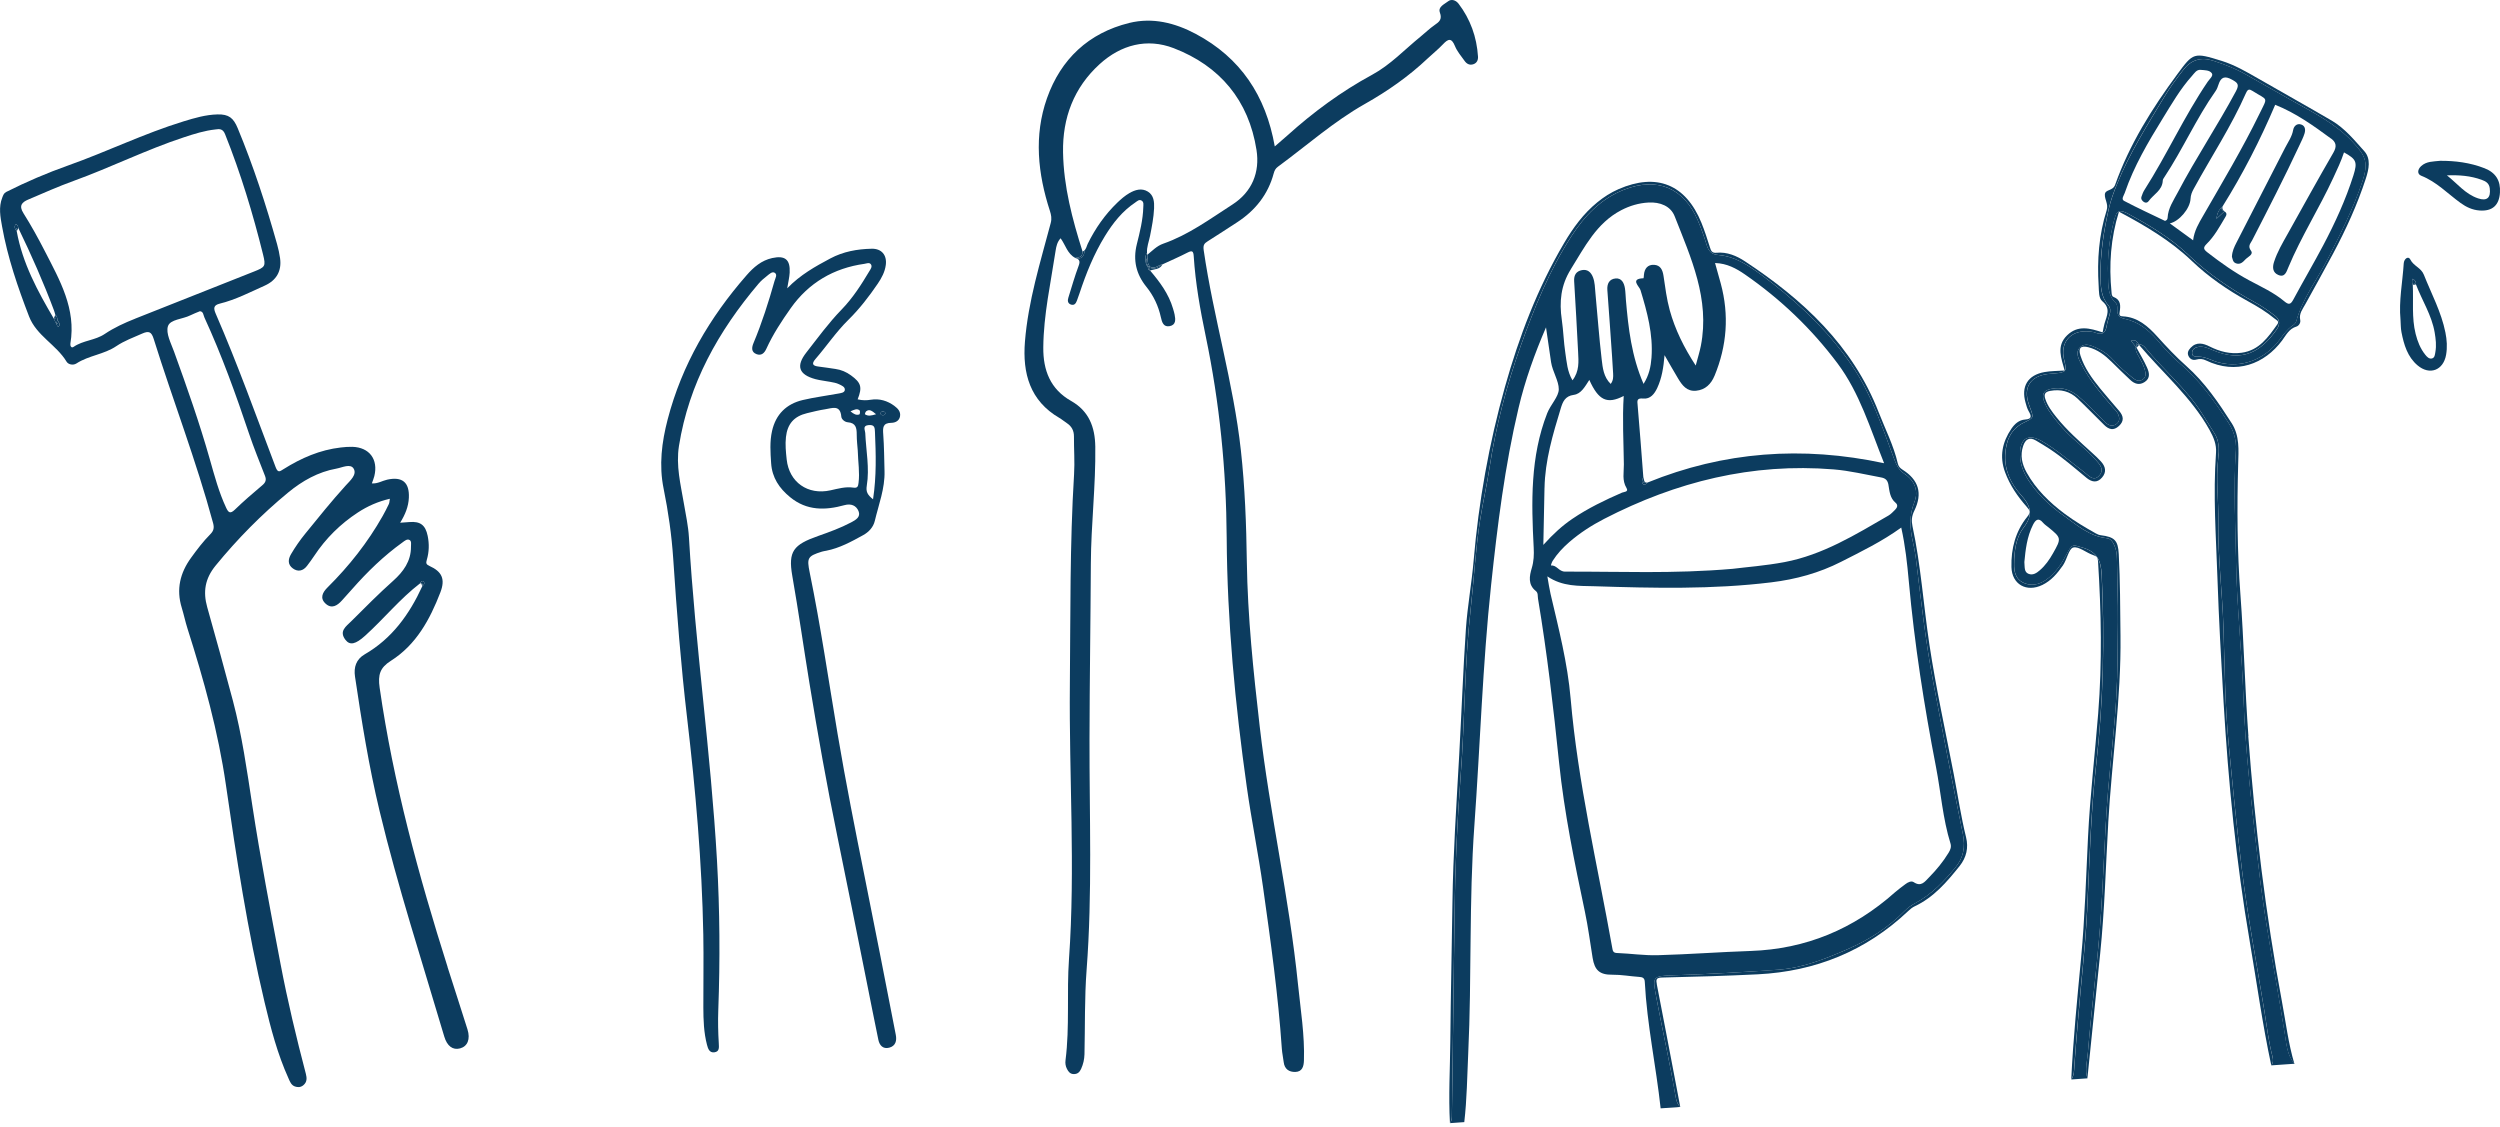 <?xml version="1.0" encoding="UTF-8"?>
<svg xmlns="http://www.w3.org/2000/svg" width="581" height="262" viewBox="0 0 581 262" fill="none">
  <path d="M384.944 231.881C384.024 226.946 383.939 226.823 388.866 226.663C396.97 226.396 405.059 225.938 413.147 225.372C418.94 224.967 424.174 222.859 429.409 220.576C434.367 218.41 438.836 215.582 442.636 211.709C443.375 210.957 444.23 210.364 445.15 209.874C448.896 207.862 451.771 204.869 454.429 201.625C456.321 199.315 456.778 196.808 456.172 193.825C453.791 182.179 451.559 170.5 449.338 158.822C447.488 149.117 446.431 139.311 445.219 129.521C445.065 128.278 444.804 127.046 444.533 125.835C443.843 122.735 443.672 119.795 444.905 116.685C445.915 114.145 445.006 111.723 442.62 110.133C441.26 109.226 440.67 107.93 440.117 106.447C437.391 99.084 434.893 91.578 430.44 85.021C425.402 77.605 419.041 71.4 412.004 65.9C410.256 64.534 408.481 63.195 406.61 61.994C404.362 60.548 401.976 59.455 399.282 59.257C397.804 59.145 397.066 58.334 396.657 57.006C396.04 55.011 395.36 53.042 394.531 51.121C391.273 43.631 385.135 41.102 377.482 44.068C372.051 46.17 368.246 50.182 365.19 54.915C360.067 62.843 356.565 71.555 353.403 80.422C350.098 89.689 347.621 99.154 346.139 108.89C345.533 112.881 344.619 116.824 343.992 120.804C342.907 127.67 342.567 134.622 341.791 141.531C340.341 154.458 340.442 167.497 339.453 180.466C338.635 191.217 338.156 201.988 338.039 212.76C337.923 223.531 337.737 234.298 337.625 245.064C337.577 249.855 337.476 254.651 337.423 259.442C337.418 260.013 337.338 260.552 336.977 261.016C338.082 260.936 339.187 260.861 340.298 260.781C340.92 255.462 340.968 250.106 341.217 244.765C342.052 227.122 341.372 209.431 342.647 191.809C343.992 173.168 344.555 154.479 346.542 135.875C348.014 122.063 349.715 108.303 352.92 94.773C354.434 88.371 356.656 82.193 359.292 76.079C359.685 78.779 360.062 81.478 360.471 84.172C360.811 86.381 362.273 88.521 362.262 90.468C362.252 92.186 360.349 94.037 359.568 96.038C355.609 106.185 355.885 116.727 356.432 127.307C356.517 128.913 356.459 130.433 355.986 132.018C355.439 133.859 355.04 135.859 356.937 137.364C357.49 137.801 357.331 138.516 357.431 139.119C359.547 151.747 361.013 164.456 362.326 177.191C363.538 188.901 365.908 200.404 368.336 211.901C369.08 215.433 369.548 219.029 370.122 222.598C370.59 225.484 371.743 226.557 374.708 226.525C376.802 226.503 378.843 226.893 380.916 227.031C381.66 227.085 382.202 227.207 382.249 228.194C382.76 238.08 384.869 247.764 385.932 257.58C387.452 257.474 388.977 257.367 390.497 257.26C389.748 256.545 389.53 255.59 389.371 254.625C388.085 247.011 386.363 239.484 384.944 231.897V231.881ZM438.874 112.694C439.123 114.161 439.214 115.751 440.532 116.845C441.153 117.362 440.925 117.976 440.425 118.467C439.931 118.952 439.448 119.491 438.863 119.827C431.189 124.266 423.595 128.956 414.731 130.631C410.314 131.463 405.803 131.799 402.678 132.194C388.797 133.394 376.255 132.797 363.718 132.845C362.268 132.85 361.805 131.287 360.455 131.426C360.392 131.431 360.625 130.684 360.843 130.343C361.89 128.684 363.224 127.27 364.696 125.989C367.173 123.845 369.91 122.084 372.811 120.585C389.557 111.947 407.206 107.54 426.135 109.088C429.876 109.392 433.511 110.283 437.184 110.96C438.183 111.147 438.688 111.595 438.879 112.694H438.874ZM398.463 87.326C401.344 80.358 401.881 73.214 399.909 65.905C399.5 64.379 399.064 62.864 398.575 61.125C401.338 61.205 403.501 62.384 405.537 63.792C413.817 69.528 421.033 76.415 427.065 84.482C432.188 91.332 434.601 99.495 437.864 107.652C418.817 103.571 400.616 104.948 382.914 112.129C382.643 112.459 382.175 112.795 381.893 112.545C381.378 112.081 381.691 111.435 381.909 110.875C381.479 105.326 381.075 99.778 380.591 94.235C380.496 93.141 380.326 92.469 381.899 92.623C383.546 92.783 384.503 91.535 385.151 90.142C386.214 87.854 386.602 85.405 386.841 82.54C387.989 84.525 388.961 86.248 389.976 87.945C390.928 89.534 392.012 91.012 394.164 90.809C396.332 90.601 397.666 89.236 398.458 87.326H398.463ZM365.047 62.581C368.294 57.395 371.01 51.852 376.765 48.854C378.763 47.814 380.852 47.195 383.11 47.067C385.805 46.917 388.26 47.888 389.19 50.257C392.974 59.908 397.406 69.49 395.28 80.363C395.004 81.766 394.563 83.132 394.084 84.951C391.321 80.715 389.291 76.581 388.053 72.11C387.335 69.512 387 66.801 386.602 64.123C386.395 62.731 385.9 61.626 384.407 61.546C382.908 61.466 382.175 62.432 382.047 63.883C382.026 64.155 381.994 64.667 381.957 64.667C378.726 64.769 380.995 66.572 381.245 67.404C382.813 72.542 384.21 77.69 383.807 83.143C383.652 85.207 383.238 87.213 381.962 89.219C379.167 82.807 378.428 76.276 377.86 69.709C377.78 68.807 377.775 67.9 377.637 67.009C377.44 65.756 376.866 64.577 375.447 64.715C374.002 64.854 373.433 65.942 373.55 67.436C373.943 72.569 374.283 77.701 374.645 82.833C374.735 84.151 374.825 85.469 374.889 86.787C374.926 87.592 374.953 88.414 374.326 89.225C372.662 87.603 372.46 85.469 372.227 83.479C371.631 78.373 371.259 73.236 370.776 68.114C370.659 66.876 370.664 65.612 370.202 64.422C369.745 63.254 368.932 62.533 367.651 62.773C366.296 63.029 365.743 63.952 365.833 65.361C366.168 70.845 366.476 76.325 366.753 81.814C366.864 84.018 367.077 86.269 365.445 88.387C364.218 86.323 364.106 84.109 363.782 82.001C363.394 79.462 363.336 76.874 362.964 74.329C362.353 70.157 362.714 66.321 365.058 62.581H365.047ZM358.946 113.414C359.063 107.012 360.881 100.957 362.719 94.912C363.176 93.408 363.702 92.037 365.754 91.764C367.465 91.54 368.347 89.838 369.357 88.291C371.509 93.088 373.507 94 377.35 92.02C377.009 97.372 377.323 102.648 377.387 107.925C377.408 109.754 376.924 111.638 377.998 113.409C378.572 114.353 377.381 114.305 376.978 114.481C372.971 116.221 369.049 118.115 365.419 120.574C363.081 122.164 360.997 124.047 358.67 126.635C358.771 121.828 358.861 117.624 358.941 113.414H358.946ZM375.777 221.483C374.873 221.445 374.804 220.949 374.692 220.309C371.254 201.028 366.705 181.933 365.015 162.348C364.303 154.089 362.23 146.055 360.344 138.004C360.062 136.793 359.897 135.561 359.605 133.949C363.182 136.382 366.939 136.131 370.547 136.243C384.258 136.681 397.964 137.012 411.648 135.336C417.361 134.638 422.766 133.16 427.884 130.556C432.619 128.15 437.402 125.824 441.85 122.607C442.796 126.864 443.237 130.999 443.609 135.123C444.921 149.613 447.159 163.959 449.922 178.236C451.07 184.164 451.495 190.235 453.297 196.04C453.541 196.829 453.26 197.517 452.84 198.2C451.57 200.292 450.023 202.154 448.317 203.893C447.318 204.912 446.489 206.176 444.741 205.013C444.188 204.645 443.391 205.035 442.817 205.477C441.993 206.112 441.138 206.71 440.362 207.398C430.791 215.913 419.694 220.565 406.855 221.003C399.654 221.248 392.464 221.792 385.257 221.99C382.106 222.075 378.939 221.6 375.777 221.477V221.483Z" fill="#0C3C5F"></path>
  <path d="M385.055 228.776C384.843 227.677 384.853 227.213 386.246 227.181C393.659 227.01 401.073 226.802 408.476 226.434C421.894 225.767 433.655 221.019 443.486 211.709C443.933 211.287 444.432 210.877 444.985 210.62C449.401 208.55 452.457 204.965 455.417 201.263C457.006 199.273 457.511 197.011 456.916 194.594C455.736 189.792 455.013 184.91 454.083 180.066C452.144 169.967 449.917 159.921 448.386 149.736C447.01 140.592 446.409 131.335 444.459 122.276C444.188 121.006 444.273 119.939 444.879 118.712C446.866 114.663 445.92 111.531 442.142 109.146C441.568 108.783 441.201 108.373 441.053 107.727C440.101 103.571 438.151 99.788 436.62 95.851C430.573 80.305 419.035 69.65 405.558 60.751C403.586 59.45 401.37 58.5 398.899 58.74C397.858 58.841 397.64 58.297 397.385 57.481C396.784 55.56 396.168 53.64 395.413 51.783C391.767 42.825 384.997 40.099 376.138 43.962C374.342 44.746 372.716 45.792 371.201 47.029C367.98 49.66 365.573 52.962 363.479 56.515C357.304 66.999 353.015 78.299 349.742 89.945C346.043 103.118 343.641 116.567 342.477 130.231C342.025 135.555 341.042 140.837 340.675 146.167C340.011 155.946 339.66 165.741 339.118 175.531C338.481 186.986 337.699 198.43 337.545 209.906C337.402 220.613 337.147 231.321 337.051 242.034C336.993 248.356 336.615 254.683 336.966 261.011C337.327 260.547 337.407 260.008 337.412 259.437C337.466 254.641 337.567 249.85 337.614 245.059C337.726 234.287 337.912 223.521 338.029 212.755C338.146 201.978 338.619 191.206 339.442 180.461C340.431 167.491 340.33 154.458 341.781 141.525C342.557 134.616 342.897 127.665 343.981 120.798C344.608 116.818 345.522 112.876 346.128 108.885C347.611 99.148 350.082 89.684 353.393 80.417C356.555 71.555 360.057 62.837 365.18 54.909C368.236 50.177 372.041 46.17 377.472 44.063C385.13 41.097 391.263 43.626 394.52 51.116C395.355 53.031 396.035 55.005 396.646 57.001C397.055 58.329 397.794 59.14 399.271 59.252C401.966 59.455 404.352 60.549 406.6 61.989C408.47 63.189 410.245 64.529 411.994 65.894C419.03 71.395 425.391 77.6 430.429 85.016C434.883 91.572 437.375 99.073 440.107 106.441C440.659 107.93 441.249 109.226 442.61 110.128C444.996 111.718 445.905 114.14 444.895 116.679C443.662 119.785 443.832 122.724 444.523 125.829C444.794 127.04 445.054 128.273 445.208 129.516C446.42 139.306 447.478 149.117 449.327 158.816C451.548 170.495 453.786 182.174 456.161 193.82C456.772 196.803 456.315 199.31 454.418 201.62C451.761 204.864 448.886 207.857 445.139 209.868C444.22 210.359 443.364 210.957 442.626 211.704C438.826 215.577 434.356 218.404 429.398 220.571C424.169 222.854 418.929 224.961 413.136 225.367C405.048 225.932 396.96 226.391 388.855 226.658C383.929 226.818 384.008 226.946 384.933 231.876C386.352 239.462 388.069 246.99 389.36 254.603C389.525 255.569 389.737 256.524 390.487 257.239C390.136 255.393 389.79 253.552 389.44 251.706C387.978 244.061 386.538 236.411 385.045 228.771L385.055 228.776Z" fill="#0C3C5F"></path>
  <path d="M526.879 215.753C526.066 210.685 525.359 205.589 524.79 200.478C523.356 187.626 521.83 174.774 521.379 161.847C521.023 151.625 519.885 141.445 519.689 131.234C519.519 122.356 519.035 113.457 519.63 104.569C519.784 102.317 519.12 100.13 517.892 98.225C514.576 93.072 511.01 88.126 506.259 84.146C504.399 82.588 502.816 80.721 501.227 78.88C499.228 76.565 496.89 74.767 493.84 74.116C492.644 73.86 491.996 73.284 492.07 71.992C492.102 71.438 492.097 70.776 491.698 70.397C489.785 68.605 489.992 66.225 489.912 63.968C489.758 59.636 490.231 55.352 491.331 51.159C491.948 48.817 492.554 48.577 494.717 49.75C499.659 52.439 504.474 55.304 508.592 59.236C513.189 63.627 518.408 67.169 523.972 70.21C525.619 71.112 527.155 72.179 528.649 73.321C529.855 74.244 529.988 75.332 529.106 76.581C525.529 81.654 521.225 84.365 514.263 81.377C513.242 80.939 512.211 80.465 511.069 80.593C510.266 80.683 509.496 81.078 509.448 81.948C509.395 82.956 510.32 82.871 510.978 82.881C512.631 82.903 514.018 83.799 515.549 84.21C520.879 85.634 526.326 83.634 529.839 78.896C530.711 77.717 531.55 76.533 532.778 75.69C533.182 75.412 533.564 75.06 533.692 74.58C535.148 69.261 538.56 64.939 541.01 60.132C543.98 54.306 546.909 48.475 549.003 42.254C550.501 37.794 549.858 36.231 546.6 32.811C542.716 28.73 537.853 26.276 533.091 23.613C529.34 21.511 525.604 19.377 521.862 17.259C519.492 15.92 516.978 14.965 514.396 14.128C511.521 13.194 509.241 13.887 507.397 16.256C505.855 18.23 504.362 20.236 503.071 22.381C499.058 29.045 494.897 35.607 491.964 42.889C491.199 44.789 490.54 46.554 490.083 48.577C488.929 53.698 488.127 58.815 488.175 64.059C488.196 66.503 488.238 68.957 489.987 70.957C490.545 71.592 490.502 72.361 490.284 73.134C490.04 74.004 489.753 74.868 489.604 75.759C489.339 77.328 488.594 77.952 487.016 77.328C486.368 77.072 485.666 77.034 484.97 77.007C481.075 76.863 478.763 79.734 479.704 83.554C480.389 86.317 480.24 86.536 477.482 86.792C476.93 86.845 476.377 86.861 475.824 86.936C471.817 87.464 470.196 90.068 471.493 93.888C471.583 94.149 471.679 94.411 471.775 94.672C472.689 97.137 472.667 97.094 470.361 98.22C467.247 99.735 466.179 102.499 466.03 105.742C465.865 109.376 467.374 112.502 469.686 115.031C472.04 117.613 472.566 119.662 470.265 122.665C468.496 124.97 468.124 128.065 468.092 131.031C468.071 132.76 468.384 134.472 470.074 135.342C471.886 136.281 473.736 135.934 475.399 134.83C477.668 133.325 479.082 131.084 480.32 128.732C481.569 126.357 481.681 126.544 484.152 127.307C487.436 128.321 488.292 130.38 488.446 133.613C489.158 148.295 488.839 162.93 487.181 177.543C485.889 188.885 485.629 200.292 485.06 211.682C484.635 220.229 483.599 228.728 482.924 237.259C482.648 240.727 482.318 244.189 482.1 247.657C482.031 248.756 482.058 249.898 481.383 250.869C482.627 250.783 483.875 250.693 485.119 250.607C484.481 248.601 485.066 246.601 485.225 244.621C486.006 234.986 487.266 225.393 488.021 215.753C488.85 205.147 489.03 194.503 489.907 183.897C490.518 176.481 491.438 169.086 491.847 161.655C492.16 155.967 492.16 150.269 492.208 144.572C492.251 139.637 492.033 134.712 491.974 129.783C491.964 128.737 491.81 127.702 491.369 126.731C491.007 125.936 490.524 125.178 489.625 125.082C485.523 124.639 482.579 121.945 479.449 119.721C476.627 117.714 474.06 115.346 472.008 112.486C470.52 110.411 469.452 108.213 469.447 105.572C469.436 101.917 471.323 100.69 474.453 102.477C478.019 104.51 481.091 107.252 484.359 109.712C485.406 110.501 486.522 112.038 487.877 110.512C489.153 109.072 487.936 107.877 486.936 106.74C484.497 103.966 481.367 101.928 478.992 99.09C477.652 97.489 476.281 95.91 475.367 94.016C474.198 91.599 474.857 90.511 477.477 90.255C479.539 90.052 481.271 90.697 482.86 91.983C484.975 93.69 486.766 95.728 488.722 97.596C489.073 97.932 489.381 98.316 489.796 98.572C490.518 99.025 491.241 99.036 491.916 98.487C492.617 97.916 492.617 97.174 492.315 96.401C492.001 95.6 491.342 95.061 490.805 94.427C488.196 91.359 485.549 88.302 483.716 84.674C483.094 83.447 482.239 81.974 483.355 80.785C484.545 79.52 486.081 80.326 487.409 80.939C488.94 81.644 490.253 82.652 491.374 83.922C492.665 85.389 494.175 86.616 495.684 87.843C496.359 88.393 497.124 88.766 497.964 88.195C498.814 87.619 498.686 86.771 498.453 85.933C498.155 84.85 497.624 83.874 497.081 82.897C496.688 82.193 496.21 81.505 496.391 80.625C496.035 80.177 495.668 79.728 495.253 79.206C496.274 78.811 496.683 79.392 497.06 80.043C497.124 80.032 497.188 80.022 497.262 80.022C497.762 80.102 498.203 80.342 498.511 80.721C502.757 85.938 508.045 90.249 511.685 95.99C512.69 97.574 513.673 99.17 514.672 100.754C515.767 102.499 515.756 104.494 515.528 106.425C514.943 111.36 515.618 116.279 515.543 121.209C515.416 129.42 516.473 137.583 516.734 145.772C517.021 154.73 517.085 163.709 517.924 172.618C518.849 182.43 519.822 192.241 521.017 202.031C522.356 213.005 524.445 223.846 526.215 234.741C526.805 238.374 527.208 242.034 528.144 245.603C528.324 246.297 528.314 246.985 527.857 247.593C529.653 247.465 531.455 247.342 533.251 247.214C531.561 245.262 531.391 242.749 531.024 240.412C529.722 232.174 528.202 223.98 526.89 215.748L526.879 215.753ZM541.722 32.182C542.907 33.051 543.13 34.001 542.285 35.463C538.661 41.71 535.18 48.043 531.657 54.349C530.471 56.467 529.228 58.559 528.479 60.895C528.064 62.186 528.192 63.355 529.483 63.904C530.982 64.539 531.364 63.206 531.784 62.197C534.781 55 538.99 48.411 542.248 41.347C543.146 39.4 544.076 37.474 544.746 35.415C547.61 36.994 547.924 37.639 546.93 40.771C545.139 46.416 542.678 51.783 539.92 57.006C537.678 61.242 535.249 65.382 532.98 69.602C532.369 70.733 531.949 70.925 530.886 70.034C528.425 67.964 525.487 66.647 522.681 65.137C519.248 63.285 516.08 61.05 513.009 58.655C512.1 57.945 511.935 57.561 512.86 56.649C514.598 54.936 515.783 52.775 517.026 50.684C517.334 50.161 517.77 49.611 516.962 49.121C516.415 49.633 515.868 50.145 515.118 50.839C515.225 49.516 515.745 48.673 516.532 47.958C521.246 40.424 525.279 32.528 528.755 24.35C533.548 26.265 537.651 29.21 541.717 32.198L541.722 32.182ZM521.99 21.591C522.388 20.684 522.755 20.663 523.504 21.143C527.086 23.437 527.113 22.338 525.104 26.446C521.14 34.583 516.5 42.324 511.999 50.156C511.01 51.874 509.953 53.592 509.676 55.848C507.795 54.483 506.089 53.234 504.266 51.911C506.398 51.479 508.97 48.496 509.081 46.202C509.124 45.295 509.421 44.618 509.815 43.892C513.869 36.455 518.562 29.365 521.984 21.586L521.99 21.591ZM493.808 44.783C495.928 38.627 499.202 33.062 502.598 27.561C504.713 24.131 506.727 20.631 509.437 17.617C509.979 17.014 510.474 16.155 511.393 16.235C512.323 16.32 513.535 16.267 514.04 17.051C514.417 17.633 513.492 18.374 513.078 18.983C507.599 27.039 503.592 35.964 498.357 44.164C498.059 44.629 497.868 45.162 497.687 45.685C497.496 46.224 497.788 46.629 498.213 46.928C498.623 47.216 499.074 47.12 499.329 46.763C500.451 45.173 502.55 44.255 502.63 41.94C502.64 41.689 502.826 41.422 502.98 41.198C507.274 34.711 510.41 27.529 514.906 21.159C515.219 20.716 515.416 20.172 515.581 19.649C516.139 17.899 517.058 17.585 518.7 18.502C519.976 19.212 520.502 19.585 519.635 21.202C515.368 29.173 510.335 36.69 506.126 44.687C505.133 46.576 503.857 48.368 503.751 50.625C503.73 51.025 503.491 51.223 503.145 51.335C499.962 49.798 496.752 48.331 493.633 46.682C492.883 46.288 493.611 45.386 493.813 44.789L493.808 44.783ZM472.497 121.908C473.039 120.852 473.73 120.19 474.793 121.47C475.144 121.892 475.628 122.196 476.058 122.548C479.087 125.029 479.098 125.088 477.11 128.604C476.287 130.065 475.335 131.431 474.055 132.53C473.305 133.176 472.439 133.768 471.419 133.352C470.393 132.93 470.568 131.874 470.462 130.62C470.728 127.867 471.036 124.757 472.492 121.913L472.497 121.908Z" fill="#0C3C5F"></path>
  <path d="M522.532 171.082C521.719 160.118 521.49 149.117 520.672 138.153C519.922 128.097 519.864 118.003 520.151 107.914C520.247 104.638 520.518 101.293 518.663 98.38C515.597 93.578 512.397 88.867 508.082 85.047C505.691 82.929 503.512 80.598 501.365 78.224C499.218 75.844 496.805 73.678 493.324 73.518C492.485 73.481 492.501 73.139 492.612 72.473C492.841 71.053 492.904 69.661 491.183 69.005C490.747 68.839 490.763 68.317 490.72 67.911C490.093 61.568 490.524 55.331 492.442 49.195C498.564 52.455 504.405 55.88 509.379 60.645C513.258 64.358 517.664 67.383 522.367 69.976C524.557 71.181 526.709 72.457 528.638 74.062C529.015 74.377 529.775 74.649 529.276 75.343C527.129 78.347 525.056 81.43 520.932 81.98C518.275 82.337 515.878 81.708 513.519 80.523C512.057 79.787 510.479 79.366 509.118 80.811C508.582 81.382 508.194 82.038 508.677 82.871C509.097 83.586 509.74 83.767 510.463 83.559C511.244 83.335 511.946 83.41 512.668 83.762C519.742 87.171 526.284 84.567 530.344 79.152C531.279 77.904 531.959 76.405 533.681 75.898C534.25 75.732 534.718 75.007 534.574 74.372C534.245 72.883 535.122 71.864 535.743 70.728C537.917 66.769 540.138 62.832 542.259 58.847C545.229 53.266 547.86 47.52 549.821 41.492C550.528 39.315 551.049 36.887 549.449 35.116C547.148 32.56 544.921 29.808 541.892 28.031C536.211 24.707 530.461 21.506 524.759 18.225C522.048 16.667 519.338 15.093 516.351 14.16C509.772 12.095 509.698 12.26 506.015 17.238C500.153 25.177 494.887 33.553 491.56 42.932C491.023 44.453 489.232 43.946 489.168 45.21C489.11 46.41 490.045 47.413 489.578 48.897C487.787 54.584 487.346 60.468 487.728 66.417C487.808 67.676 487.718 69.287 488.568 69.997C490.614 71.699 489.615 73.379 489.094 75.172C488.897 75.85 488.796 76.559 488.653 77.248C485.709 76.282 482.903 75.471 480.373 77.952C477.817 80.459 479.071 83.287 479.821 86.109C478.157 86.227 476.621 86.195 475.139 86.467C471.238 87.171 469.654 89.812 470.744 93.6C470.935 94.267 471.116 94.955 471.456 95.547C472.072 96.63 472.343 97.377 470.627 97.5C469.224 97.601 468.219 98.503 467.449 99.634C465.334 102.749 464.632 106.073 465.966 109.712C467.082 112.763 468.889 115.383 471.009 117.784C471.732 118.605 472.003 119.027 471.132 120.099C468.411 123.46 467.348 127.51 467.459 131.778C467.566 135.838 470.978 137.721 474.644 135.945C476.712 134.942 478.136 133.25 479.417 131.41C480.373 130.033 480.793 127.52 481.803 127.248C483.099 126.902 484.837 128.475 486.458 129.004C487.271 129.27 487.526 129.569 487.579 130.391C488.329 142.203 488.557 154.015 487.617 165.832C486.851 175.393 485.735 184.921 485.257 194.503C484.789 203.877 484.529 213.256 483.647 222.609C482.759 232.014 481.808 241.42 481.356 250.869C482.037 249.898 482.01 248.761 482.074 247.657C482.286 244.184 482.621 240.721 482.898 237.259C483.572 228.728 484.603 220.229 485.034 211.682C485.603 200.292 485.863 188.88 487.154 177.543C488.818 162.93 489.131 148.301 488.419 133.613C488.265 130.375 487.404 128.321 484.125 127.307C481.654 126.544 481.542 126.357 480.294 128.732C479.055 131.084 477.642 133.325 475.372 134.83C473.714 135.934 471.865 136.275 470.047 135.342C468.358 134.467 468.044 132.76 468.065 131.031C468.102 128.065 468.474 124.97 470.239 122.665C472.545 119.662 472.014 117.618 469.66 115.031C467.353 112.497 465.839 109.376 466.003 105.742C466.152 102.499 467.22 99.735 470.334 98.22C472.641 97.094 472.662 97.137 471.748 94.672C471.652 94.411 471.557 94.149 471.466 93.888C470.17 90.068 471.796 87.464 475.798 86.936C476.345 86.861 476.903 86.845 477.456 86.792C480.214 86.536 480.363 86.323 479.677 83.554C478.736 79.739 481.048 76.863 484.944 77.007C485.64 77.034 486.347 77.072 486.99 77.328C488.568 77.957 489.317 77.328 489.578 75.759C489.726 74.868 490.013 74.004 490.258 73.134C490.476 72.361 490.513 71.598 489.96 70.957C488.212 68.951 488.175 66.503 488.148 64.059C488.095 58.815 488.897 53.698 490.056 48.577C490.513 46.554 491.172 44.789 491.937 42.889C494.871 35.607 499.032 29.045 503.044 22.381C504.336 20.236 505.829 18.23 507.37 16.256C509.214 13.887 511.494 13.194 514.369 14.128C516.952 14.965 519.465 15.92 521.836 17.259C525.577 19.377 529.313 21.517 533.065 23.613C537.827 26.276 542.694 28.735 546.574 32.811C549.832 36.231 550.475 37.789 548.976 42.254C546.882 48.475 543.954 54.306 540.983 60.132C538.533 64.939 535.121 69.261 533.665 74.58C533.532 75.06 533.155 75.412 532.751 75.69C531.524 76.533 530.684 77.717 529.812 78.896C526.3 83.634 520.852 85.634 515.522 84.21C513.992 83.799 512.605 82.903 510.952 82.881C510.293 82.871 509.368 82.956 509.421 81.948C509.469 81.078 510.24 80.683 511.042 80.593C512.19 80.465 513.216 80.939 514.236 81.377C521.198 84.365 525.503 81.654 529.079 76.581C529.961 75.332 529.828 74.244 528.622 73.321C527.134 72.179 525.593 71.112 523.945 70.21C518.381 67.169 513.163 63.627 508.566 59.236C504.447 55.304 499.638 52.439 494.69 49.75C492.532 48.577 491.921 48.811 491.305 51.159C490.205 55.352 489.726 59.642 489.886 63.968C489.966 66.22 489.758 68.605 491.672 70.397C492.075 70.771 492.075 71.438 492.044 71.992C491.974 73.278 492.617 73.86 493.813 74.116C496.864 74.767 499.202 76.565 501.2 78.88C502.789 80.721 504.373 82.588 506.233 84.146C510.978 88.131 514.544 93.077 517.866 98.225C519.093 100.13 519.758 102.317 519.604 104.569C519.008 113.462 519.492 122.356 519.662 131.234C519.859 141.445 520.991 151.625 521.352 161.847C521.804 174.768 523.329 187.626 524.764 200.478C525.332 205.595 526.039 210.685 526.852 215.753C528.17 223.985 529.685 232.185 530.987 240.417C531.359 242.759 531.524 245.272 533.214 247.22C531.821 242.551 531.247 237.718 530.355 232.948C526.523 212.477 524.041 191.841 522.5 171.076L522.532 171.082Z" fill="#0C3C5F"></path>
  <path d="M528.138 245.608C527.203 242.039 526.799 238.379 526.209 234.746C524.44 223.852 522.351 213.011 521.012 202.036C519.816 192.246 518.844 182.435 517.919 172.624C517.079 163.714 517.016 154.735 516.729 145.777C516.463 137.588 515.405 129.425 515.538 121.214C515.618 116.285 514.938 111.366 515.522 106.431C515.751 104.499 515.761 102.499 514.667 100.759C513.668 99.175 512.684 97.574 511.68 95.995C508.034 90.255 502.752 85.938 498.506 80.726C498.198 80.347 497.762 80.107 497.257 80.027C497.188 80.027 497.124 80.038 497.055 80.049C497.076 80.086 497.097 80.118 497.119 80.155C502.635 86.717 509.289 92.309 513.524 99.97C514.475 101.693 515.14 103.31 515.001 105.241C514.3 114.972 515.001 124.688 515.336 134.403C515.666 143.99 516.192 153.572 516.755 163.148C517.855 181.757 519.673 200.292 522.819 218.671C524.472 228.317 525.784 238.027 527.846 247.604C528.303 246.995 528.314 246.307 528.133 245.614L528.138 245.608Z" fill="#0C3C5F"></path>
  <path d="M489.955 191.211C490.789 176.716 492.979 162.316 492.803 147.746C492.724 141.418 492.74 135.086 492.4 128.764C492.23 125.541 491.416 124.794 488.18 124.378C487.787 124.33 487.393 124.149 487.043 123.951C484.561 122.559 482.116 121.108 479.836 119.406C476.302 116.765 473.188 113.74 471.009 109.84C469.915 107.882 469.442 105.833 470.18 103.64C470.696 102.12 471.626 101.458 473.172 102.392C474.24 103.032 475.319 103.662 476.361 104.35C479.374 106.345 482.095 108.719 484.874 111.024C486.054 112.001 487.34 112.363 488.525 110.966C489.647 109.648 489.291 108.389 488.26 107.242C487.611 106.521 486.889 105.86 486.171 105.209C483.296 102.595 480.368 100.029 477.923 96.977C476.882 95.68 475.872 94.352 475.335 92.741C474.984 91.69 475.192 91.076 476.441 90.847C478.875 90.399 481.011 90.921 482.791 92.607C484.906 94.613 486.931 96.715 489.009 98.759C490.072 99.805 491.177 100.167 492.447 98.993C493.712 97.825 493.489 96.689 492.522 95.531C491.05 93.776 489.525 92.069 488.079 90.287C486.192 87.966 484.428 85.549 483.503 82.652C482.94 80.881 483.546 80.251 485.337 80.699C487.484 81.243 489.179 82.551 490.731 84.087C492.16 85.506 493.601 86.909 495.067 88.286C496.066 89.225 497.193 89.604 498.447 88.761C499.818 87.843 499.473 86.547 498.963 85.4C498.261 83.82 497.358 82.337 496.539 80.811C496.486 80.747 496.438 80.683 496.385 80.619C496.205 81.5 496.683 82.188 497.076 82.892C497.618 83.868 498.15 84.845 498.447 85.928C498.676 86.765 498.803 87.608 497.958 88.19C497.119 88.761 496.348 88.387 495.678 87.838C494.169 86.611 492.66 85.384 491.369 83.916C490.253 82.647 488.935 81.633 487.404 80.934C486.076 80.32 484.54 79.515 483.349 80.779C482.233 81.964 483.089 83.442 483.711 84.669C485.549 88.297 488.191 91.348 490.8 94.421C491.337 95.056 491.996 95.595 492.309 96.395C492.612 97.169 492.612 97.905 491.911 98.481C491.236 99.031 490.518 99.02 489.79 98.567C489.376 98.305 489.067 97.921 488.717 97.59C486.761 95.718 484.97 93.685 482.855 91.978C481.266 90.692 479.534 90.046 477.472 90.249C474.852 90.505 474.193 91.594 475.362 94.01C476.276 95.904 477.642 97.484 478.986 99.084C481.362 101.923 484.492 103.961 486.931 106.735C487.93 107.871 489.153 109.066 487.872 110.507C486.517 112.033 485.401 110.496 484.354 109.706C481.085 107.247 478.014 104.505 474.448 102.472C471.318 100.685 469.436 101.912 469.442 105.566C469.447 108.207 470.52 110.411 472.003 112.481C474.054 115.34 476.621 117.709 479.443 119.715C482.573 121.94 485.518 124.629 489.62 125.077C490.513 125.173 491.002 125.931 491.363 126.726C491.804 127.697 491.953 128.732 491.969 129.777C492.028 134.707 492.245 139.631 492.203 144.566C492.155 150.264 492.155 155.962 491.842 161.649C491.432 169.081 490.513 176.476 489.902 183.891C489.025 194.498 488.844 205.141 488.015 215.748C487.261 225.388 486.001 234.981 485.22 244.616C485.06 246.595 484.476 248.596 485.114 250.602C486.102 240.935 487.091 231.262 488.084 221.595C489.121 211.495 489.376 201.343 489.96 191.217L489.955 191.211Z" fill="#0C3C5F"></path>
  <path d="M104.028 224.748C97.29 203.466 91.417 181.982 88.229 159.819C87.798 156.832 88.298 155.178 90.822 153.583C96.726 149.853 99.915 143.963 102.344 137.663C103.539 134.552 102.694 132.829 99.787 131.516C99.017 131.17 98.969 130.85 99.187 130.113C99.729 128.289 99.777 126.416 99.394 124.543C98.879 122.025 97.683 121.118 95.164 121.326C94.468 121.385 93.772 121.428 92.996 121.481C94.175 119.582 94.925 117.73 95.02 115.687C95.185 112.091 93.484 110.699 89.988 111.472C88.824 111.728 87.756 112.454 86.422 112.337C86.645 111.691 86.863 111.179 86.996 110.64C87.942 106.767 85.859 103.971 81.91 103.843C81.012 103.816 80.108 103.891 79.216 103.993C74.364 104.547 70.001 106.447 65.909 109.018C65.026 109.573 64.591 109.968 64.059 108.57C59.526 96.646 55.232 84.631 50.146 72.931C49.572 71.614 49.604 70.925 51.119 70.552C54.775 69.65 58.107 67.906 61.519 66.38C64.24 65.158 65.499 62.992 65.09 60.026C64.936 58.927 64.697 57.833 64.399 56.766C61.832 47.605 58.883 38.573 55.237 29.781C54.254 27.407 53.17 26.526 50.555 26.59C47.819 26.654 45.23 27.417 42.642 28.212C33.486 31.019 24.871 35.249 15.863 38.445C10.937 40.19 6.128 42.249 1.451 44.607C0.888 44.89 0.739 45.375 0.532 45.904C-0.361 48.155 0.08 50.385 0.484 52.642C1.775 59.85 4.129 66.737 6.755 73.545C8.487 78.032 13.095 80.107 15.476 84.061C15.874 84.722 16.995 84.968 17.766 84.466C20.636 82.604 24.18 82.375 27.034 80.443C28.868 79.206 30.983 78.437 33.013 77.536C34.57 76.847 35.192 77.066 35.723 78.773C40.192 93.077 45.613 107.076 49.524 121.566C49.817 122.66 49.668 123.354 48.887 124.143C47.223 125.819 45.794 127.707 44.407 129.623C41.834 133.165 40.926 136.974 42.238 141.237C42.727 142.827 43.062 144.47 43.567 146.055C47.361 157.984 50.715 170.015 52.506 182.44C54.945 199.374 57.533 216.281 61.492 232.943C62.922 238.961 64.479 244.936 67.04 250.597C67.38 251.354 67.662 252.181 68.539 252.496C69.225 252.741 69.9 252.704 70.495 252.208C71.382 251.472 71.34 250.549 71.079 249.546C68.858 241.079 66.823 232.569 65.186 223.958C62.863 211.73 60.52 199.507 58.639 187.199C57.39 179.021 56.236 170.815 54.116 162.807C52.197 155.557 50.189 148.333 48.159 141.114C47.149 137.519 47.633 134.472 50.114 131.436C55.2 125.221 60.785 119.555 66.961 114.465C70.266 111.744 73.949 109.664 78.206 108.901C79.54 108.661 81.474 107.642 82.207 108.944C82.989 110.331 81.362 111.707 80.353 112.822C77.079 116.423 74.039 120.222 70.968 123.994C69.735 125.504 68.629 127.099 67.641 128.774C66.902 130.023 66.86 131.228 68.061 132.103C69.241 132.962 70.431 132.701 71.34 131.522C71.93 130.754 72.504 129.964 73.04 129.158C75.724 125.104 79.115 121.753 83.169 119.102C85.412 117.634 87.835 116.551 90.604 115.911C90.503 116.466 90.514 116.834 90.37 117.133C89.924 118.072 89.451 119 88.941 119.907C85.465 126.059 81.129 131.548 76.123 136.516C74.98 137.652 74.252 138.996 75.681 140.298C77.079 141.568 78.371 140.762 79.449 139.567C80.241 138.692 81.038 137.817 81.814 136.932C85.359 132.904 89.18 129.185 93.543 126.053C94.027 125.707 94.622 125.157 95.201 125.504C95.674 125.787 95.504 126.528 95.509 127.072C95.531 130.428 93.708 132.893 91.396 134.958C88.021 137.967 84.849 141.168 81.655 144.358C80.443 145.569 78.727 146.658 80.273 148.685C81.325 150.061 82.659 149.72 84.854 147.741C89.228 143.793 92.953 139.156 97.651 135.55C97.773 135.166 98.14 134.899 98.395 135.123C98.905 135.566 98.438 135.945 98.119 136.286C95.127 142.795 91.093 148.408 84.758 152.067C82.755 153.225 82.181 155.082 82.505 157.248C84.057 167.705 85.736 178.14 88.202 188.426C92.448 206.128 98.092 223.435 103.242 240.876C103.901 243.106 105.229 244.098 106.909 243.65C108.662 243.181 109.358 241.506 108.641 239.222C107.126 234.389 105.543 229.576 104.012 224.748H104.028ZM13.61 75.892C13.414 76.085 13.227 75.487 13.068 75.225C12.882 74.831 12.691 74.441 12.505 74.046C8.742 67.66 5.229 61.173 3.89 53.757C3.481 53.229 3.167 52.658 3.71 52.087C3.784 52.007 4.257 52.551 4.257 52.989C7.297 59.263 10.108 65.633 12.558 72.163C12.68 72.483 12.755 72.819 12.85 73.15C13.249 73.454 13.307 73.908 13.371 74.356C13.669 74.847 14.126 75.402 13.615 75.903L13.61 75.892ZM31.397 74.068C28.937 75.039 26.524 76.143 24.345 77.61C22.108 79.126 19.302 79.083 17.102 80.614C16.538 81.003 16.278 80.32 16.358 79.84C17.723 71.768 13.892 65.131 10.443 58.409C8.891 55.389 7.249 52.402 5.437 49.532C4.321 47.76 5.134 46.987 6.558 46.378C10.06 44.885 13.541 43.332 17.112 42.041C25.769 38.909 34.023 34.769 42.781 31.894C45.151 31.115 47.521 30.357 50.093 30.08C51.023 29.93 51.799 29.92 52.304 31.179C55.944 40.28 58.777 49.633 61.131 59.135C61.816 61.898 61.63 62.074 59.011 63.115C49.806 66.764 40.602 70.424 31.392 74.062L31.397 74.068ZM60.961 112.774C58.787 114.604 56.624 116.466 54.584 118.44C53.505 119.48 53.09 119.139 52.559 118.008C50.874 114.407 49.854 110.587 48.775 106.783C46.373 98.3 43.445 89.993 40.447 81.713C39.746 79.771 38.497 77.445 39.034 75.802C39.555 74.207 42.456 74.185 44.231 73.284C44.911 72.937 45.629 72.681 46.458 72.329C47.276 72.387 47.245 73.214 47.505 73.78C51.538 82.551 54.796 91.615 57.868 100.754C58.989 104.089 60.328 107.348 61.599 110.629C61.955 111.547 61.715 112.139 60.961 112.774Z" fill="#0C3C5F"></path>
  <path d="M338.954 0.843C338.342 0.037 337.301 -0.293 336.551 0.299C335.712 0.966 334.139 1.574 334.628 2.908C335.218 4.53 334.463 5.09 333.374 5.842C332.236 6.626 331.242 7.613 330.164 8.488C326.449 11.497 323.159 15.056 318.908 17.361C311.734 21.25 305.218 26.046 299.165 31.504C298.256 32.32 297.321 33.11 296.258 34.028C294.175 22.221 288.297 13.423 277.908 7.885C273.061 5.303 267.848 4.001 262.448 5.33C253 7.656 246.532 13.733 243.322 22.819C240.25 31.515 241.18 40.355 244.002 49.025C244.305 49.964 244.465 50.785 244.188 51.831C241.776 60.943 238.943 69.981 238.194 79.44C237.615 86.749 239.347 93.146 246.208 97.132C246.803 97.478 247.334 97.942 247.914 98.321C249.051 99.063 249.598 100.077 249.588 101.464C249.566 104.382 249.795 107.316 249.614 110.224C248.61 126.549 248.796 142.896 248.636 159.238C248.429 180.445 249.933 201.657 248.435 222.865C247.882 230.697 248.621 238.582 247.627 246.403C247.536 247.097 247.627 247.774 247.967 248.425C248.307 249.087 248.706 249.594 249.513 249.615C250.39 249.642 250.895 249.193 251.251 248.409C251.745 247.316 252.006 246.184 252.032 245C252.186 238.465 252.032 231.908 252.527 225.399C253.887 207.537 253.164 189.669 253.202 171.797C253.228 158.165 253.446 144.534 253.515 130.898C253.563 121.855 254.668 112.854 254.546 103.806C254.482 99.228 253.063 95.52 248.913 93.173C244.093 90.441 242.413 86.056 242.461 80.742C242.525 73.124 244.199 65.718 245.326 58.238C245.474 57.251 245.714 56.195 246.484 55.373C247.627 56.931 248.047 58.969 249.885 59.94C250.821 59.866 251.602 59.615 251.586 58.452C249.205 50.945 247.191 43.348 247.053 35.42C246.909 27.385 249.566 20.354 255.561 14.901C260.514 10.398 266.562 8.808 272.764 11.193C283.504 15.323 290.21 23.325 292.012 34.86C292.82 40.019 290.997 44.586 286.411 47.536C281.224 50.871 276.234 54.573 270.33 56.633C268.842 57.15 267.8 58.276 266.625 59.231C266.647 59.444 266.668 59.663 266.689 59.876C266.711 60.629 266.705 61.386 267.269 61.989C268.379 62.608 269.182 61.573 270.154 61.44C272.105 60.533 274.082 59.684 275.989 58.697C277.111 58.121 277.345 58.404 277.424 59.578C277.823 65.841 278.934 72.014 280.209 78.133C283.435 93.584 284.987 109.221 285.082 124.965C285.204 144.428 287.048 163.725 289.764 182.958C290.864 190.736 292.443 198.446 293.537 206.224C295.291 218.693 297.045 231.161 297.9 243.736C297.969 244.776 298.214 245.8 298.331 246.835C298.517 248.473 299.601 249.161 301.041 249.119C302.609 249.071 302.986 247.902 303.034 246.489C303.231 240.551 302.258 234.703 301.663 228.829C299.622 208.673 295.062 188.901 292.751 168.782C291.289 156.058 289.945 143.344 289.764 130.519C289.642 121.897 289.328 113.27 288.382 104.681C286.655 88.953 282.005 73.78 279.741 58.153C279.566 56.942 279.869 56.574 280.677 56.067C282.967 54.621 285.231 53.138 287.5 51.666C291.73 48.913 294.701 45.199 296.019 40.264C296.194 39.614 296.45 39.139 296.986 38.749C303.688 33.825 309.948 28.255 317.207 24.152C322.495 21.165 327.406 17.734 331.811 13.562C332.97 12.463 334.234 11.471 335.324 10.313C336.53 9.033 337.317 8.696 338.13 10.702C338.64 11.961 339.586 13.05 340.388 14.176C340.861 14.842 341.536 15.211 342.376 14.938C343.232 14.666 343.54 13.946 343.487 13.141C343.194 8.59 341.717 4.466 338.954 0.832V0.843Z" fill="#0C3C5F"></path>
  <path d="M207.86 94.331C206.223 93.13 204.384 92.575 202.37 92.901C201.392 93.061 200.462 93.082 199.319 92.81C200.435 89.977 200.127 88.953 197.773 87.24C196.684 86.445 195.493 85.933 194.159 85.746C192.857 85.565 191.555 85.341 190.248 85.192C188.877 85.031 188.531 84.567 189.53 83.415C192.119 80.422 194.329 77.114 197.167 74.324C199.75 71.784 201.955 68.919 203.991 65.926C204.894 64.598 205.654 63.184 205.861 61.562C206.154 59.263 204.862 57.753 202.572 57.806C199.213 57.881 195.977 58.457 192.948 60.074C189.456 61.936 186.012 63.846 182.951 67.004C183.196 65.505 183.462 64.443 183.52 63.365C183.685 60.319 182.441 59.316 179.454 59.972C176.951 60.522 175.118 62.122 173.508 63.968C164.93 73.769 158.479 84.754 155.168 97.462C153.786 102.76 153.117 108.101 154.222 113.548C155.317 118.936 156.093 124.367 156.459 129.863C157.278 142.219 158.24 154.564 159.685 166.872C161.651 183.598 163.134 200.372 163.448 217.225C163.554 222.859 163.437 228.493 163.458 234.127C163.469 237.051 163.559 239.974 164.309 242.829C164.542 243.72 164.872 244.712 166.02 244.557C167.194 244.397 167.104 243.501 167.046 242.487C166.891 239.921 166.833 237.344 166.929 234.778C167.359 223.158 167.285 211.549 166.626 199.94C165.196 174.854 161.577 149.96 160.11 124.874C159.956 122.249 159.382 119.646 158.941 117.042C158.187 112.598 157.06 108.229 157.793 103.619C160.1 89.139 166.955 76.949 176.266 65.953C176.845 65.27 177.541 64.673 178.253 64.123C178.78 63.712 179.46 63.008 180.06 63.403C180.725 63.835 180.177 64.667 179.997 65.308C178.625 70.189 177.084 75.012 175.129 79.691C174.698 80.715 174.517 81.82 175.835 82.311C176.941 82.721 177.637 82.07 178.099 81.057C179.635 77.69 181.665 74.591 183.78 71.603C187.947 65.718 193.755 62.309 200.908 61.312C201.403 61.242 202.072 60.901 202.428 61.471C202.753 62 202.317 62.555 202.046 63.008C200.159 66.177 198.166 69.287 195.589 71.939C192.576 75.039 190.046 78.533 187.394 81.921C184.923 85.074 185.64 87.07 189.509 88.115C190.641 88.419 191.826 88.521 192.985 88.75C193.66 88.883 194.372 88.99 194.978 89.289C195.562 89.577 196.455 89.897 196.333 90.671C196.232 91.29 195.36 91.364 194.765 91.476C192.039 91.983 189.281 92.325 186.586 92.96C182.776 93.856 180.299 96.273 179.423 100.162C178.865 102.627 179.045 105.134 179.21 107.636C179.428 111.008 181.097 113.473 183.637 115.554C187.5 118.717 191.794 118.632 196.242 117.4C197.8 116.968 198.985 117.49 199.521 118.776C200.09 120.147 198.878 120.836 197.8 121.406C195.344 122.703 192.772 123.636 190.147 124.559C184.397 126.587 183.132 128.102 184.126 133.816C185.577 142.101 186.756 150.435 188.112 158.742C190.051 170.612 192.145 182.456 194.574 194.236C196.848 205.264 199.033 216.308 201.254 227.346C202.21 232.11 203.14 236.885 204.129 241.644C204.4 242.941 205.192 243.848 206.637 243.485C208.152 243.101 208.444 241.852 208.184 240.508C205.803 228.296 203.433 216.084 200.972 203.888C198.746 192.849 196.561 181.805 194.68 170.698C192.56 158.155 190.737 145.553 188.181 133.085C187.474 129.649 187.681 129.249 191.008 128.203C191.337 128.102 191.683 128.054 192.023 127.99C195.132 127.382 197.869 125.872 200.6 124.367C201.918 123.642 202.96 122.511 203.305 121.054C204.209 117.234 205.675 113.521 205.564 109.498C205.484 106.649 205.473 103.79 205.266 100.952C205.155 99.404 205.123 98.284 207.158 98.263C208.003 98.257 208.981 97.847 209.167 96.758C209.358 95.643 208.657 94.928 207.849 94.336L207.86 94.331ZM199.527 112.198C199.426 113.014 199.314 113.473 198.32 113.324C196.503 113.052 194.744 113.569 192.995 113.953C187.74 115.116 183.392 112.075 182.824 106.772C182.638 105.049 182.462 103.32 182.654 101.581C182.994 98.508 184.53 96.742 187.575 96.016C188.988 95.68 190.397 95.318 191.832 95.104C193.378 94.875 195.281 93.984 195.52 96.833C195.573 97.462 196.343 98.087 197.018 98.135C198.905 98.273 199.102 99.458 199.102 100.968C199.102 102.355 199.272 103.736 199.341 104.675C199.42 107.482 199.83 109.824 199.527 112.193V112.198ZM199.729 96.305C199.032 96.561 198.432 96.257 197.651 95.59C198.544 95.216 199.176 94.853 199.777 95.382C199.931 95.515 199.851 96.257 199.729 96.299V96.305ZM202.896 116.034C201.637 115.036 201.201 114.316 201.44 112.87C202.115 108.789 201.259 104.702 201.084 100.61C201.057 99.954 200.356 98.908 201.908 98.785C203.273 98.679 203.3 99.41 203.342 100.413C203.56 105.529 203.714 110.64 202.896 116.034ZM201.02 96.278C200.972 96.246 201.126 95.707 201.312 95.574C202.109 94.992 202.694 95.531 203.598 96.267C202.508 96.593 201.753 96.779 201.02 96.278ZM205.149 96.497C204.857 96.486 204.607 96.353 204.655 96.022C204.698 95.718 204.969 95.606 205.245 95.638C205.516 95.664 205.75 95.787 205.766 96.07C205.675 96.443 205.426 96.513 205.149 96.502V96.497Z" fill="#0C3C5F"></path>
  <path d="M266.785 62.069C266.466 61.706 266.296 61.338 266.285 60.959C266.216 60.666 266.19 60.351 266.179 60.036C266.184 59.695 266.248 59.37 266.381 59.055C266.44 58.964 266.503 58.884 266.567 58.799C266.466 57.411 267.019 56.115 267.279 54.787C267.688 52.674 268.114 50.572 268.209 48.422C268.273 46.933 268.161 45.391 266.764 44.527C265.318 43.631 263.782 44.116 262.443 44.895C261.439 45.482 260.53 46.266 259.685 47.077C256.81 49.841 254.557 53.063 252.798 56.643C252.543 57.161 252.458 57.817 252 58.212C252.011 58.383 252.011 58.559 251.995 58.735C251.745 59.935 250.991 60.261 249.88 59.951C250.794 60.234 251.102 60.629 250.698 61.706C249.779 64.166 249.056 66.705 248.275 69.218C248.078 69.858 248.126 70.515 248.876 70.776C249.636 71.043 250.024 70.547 250.263 69.901C250.481 69.32 250.693 68.733 250.89 68.14C252.415 63.52 254.232 59.023 256.783 54.867C258.649 51.831 260.833 49.062 263.841 47.056C264.277 46.768 264.734 46.256 265.318 46.624C265.871 46.971 265.711 47.621 265.701 48.155C265.621 51.089 264.909 53.928 264.202 56.745C263.267 60.49 264.043 63.712 266.429 66.668C268.103 68.743 269.214 71.118 269.788 73.737C270.037 74.868 270.388 76.085 271.855 75.791C273.316 75.498 273.21 74.254 272.981 73.108C272.886 72.633 272.742 72.168 272.604 71.704C271.605 68.29 269.538 65.526 267.284 62.875C266.881 62.763 266.801 62.437 266.764 62.08L266.785 62.069Z" fill="#0C3C5F"></path>
  <path d="M266.386 59.055C266.253 59.37 266.19 59.695 266.184 60.036C266.195 60.356 266.222 60.666 266.291 60.959C266.28 60.613 266.408 60.255 266.684 59.892C266.663 59.679 266.641 59.46 266.62 59.247C266.594 59.097 266.583 58.948 266.572 58.799C266.509 58.884 266.445 58.964 266.386 59.055Z" fill="#0C3C5F"></path>
  <path d="M252 58.735C252.022 58.559 252.016 58.383 252.006 58.212C251.889 58.313 251.756 58.404 251.586 58.462C251.597 59.626 250.821 59.882 249.885 59.951C251.001 60.261 251.751 59.935 252 58.735Z" fill="#0C3C5F"></path>
  <path d="M563.309 63.856C562.655 62.202 560.917 61.845 560.157 60.309C559.7 59.386 558.696 60.143 558.627 61.21C558.361 65.574 557.458 69.896 557.877 74.292C557.947 75.263 557.915 76.25 558.101 77.2C558.664 80.091 559.493 82.924 561.837 84.909C564.653 87.294 567.842 86.067 568.474 82.449C568.777 80.71 568.66 78.997 568.315 77.274C567.369 72.526 565.068 68.295 563.309 63.856ZM565.982 81.798C565.87 82.407 565.854 83.159 565.158 83.314C564.51 83.458 564.01 82.919 563.622 82.428C562.48 81.003 561.837 79.355 561.39 77.584C560.444 73.828 560.917 70.002 560.731 66.215C560.513 65.782 560.513 65.34 560.667 64.785C561.257 65.067 561.507 65.494 561.47 66.113C562.889 69.842 565.131 73.241 565.817 77.263C566.072 78.779 566.258 80.272 565.982 81.798Z" fill="#0C3C5F"></path>
  <path d="M577.381 39.091C574.044 37.789 570.547 37.351 567.087 37.373C565.477 37.549 563.904 37.469 562.671 38.605C561.837 39.368 561.698 40.446 562.692 40.841C566.263 42.244 568.841 45.007 571.849 47.179C573.167 48.134 574.591 48.795 576.239 48.918C579.188 49.142 580.804 47.739 580.99 44.767C581.165 42.009 580.033 40.126 577.386 39.091H577.381ZM575.909 46.101C572.928 45.109 571.041 42.617 568.666 40.755C571.482 40.643 574.161 40.851 576.727 41.785C577.663 42.121 578.471 42.564 578.619 43.748C578.896 45.946 577.998 46.8 575.904 46.101H575.909Z" fill="#0C3C5F"></path>
  <path d="M267.019 62.123C267.019 62.123 266.976 62.085 266.955 62.064C267.093 62.32 267.067 62.656 267.306 62.864C268.31 62.507 269.565 62.656 270.149 61.45C269.193 62.08 268.268 62.837 267.024 62.117L267.019 62.123Z" fill="#0C3C5F"></path>
  <path d="M267.263 62.005C267.157 62.021 267.051 62.037 266.95 62.053C266.95 62.058 266.955 62.064 266.96 62.069C266.982 62.085 267.003 62.106 267.024 62.128C268.268 62.848 269.198 62.09 270.149 61.461C269.176 61.594 268.379 62.629 267.263 62.01V62.005Z" fill="#0C3C5F"></path>
  <path d="M266.939 62.048C266.891 62.053 266.838 62.064 266.79 62.069C266.822 62.426 266.907 62.752 267.311 62.864C267.072 62.656 267.098 62.32 266.96 62.064C266.955 62.064 266.95 62.053 266.944 62.048H266.939Z" fill="#0C3C5F"></path>
  <path d="M266.955 62.064C266.955 62.064 266.955 62.053 266.944 62.048C266.944 62.048 266.939 62.048 266.934 62.048C266.939 62.048 266.945 62.059 266.95 62.064L266.955 62.064Z" fill="#0C3C5F"></path>
  <path d="M97.662 135.55C98.071 135.63 98.028 136.009 98.129 136.286C98.267 135.699 98.112 135.454 97.662 135.55Z" fill="#0C3C5F"></path>
  <path d="M98.411 135.123C98.15 134.899 97.784 135.166 97.667 135.55C98.12 135.454 98.276 135.699 98.135 136.286C98.454 135.945 98.921 135.566 98.411 135.123Z" fill="#0C3C5F"></path>
  <path d="M496.917 80.081C496.72 79.979 496.523 79.83 496.492 79.888C496.401 80.064 496.412 80.267 496.454 80.47C496.566 80.272 496.72 80.144 496.917 80.086V80.081Z" fill="#0C3C5F"></path>
  <path d="M496.454 80.465C496.481 80.587 496.508 80.705 496.539 80.822C496.731 80.598 496.927 80.379 497.119 80.155C497.055 80.144 496.986 80.112 496.917 80.081C496.72 80.139 496.566 80.267 496.454 80.465Z" fill="#0C3C5F"></path>
  <path d="M496.454 80.465C496.412 80.262 496.396 80.064 496.492 79.883C496.523 79.824 496.72 79.974 496.917 80.075C496.959 80.059 497.007 80.054 497.055 80.043C496.678 79.398 496.263 78.816 495.248 79.206C495.663 79.723 496.029 80.177 496.385 80.625C496.385 80.603 496.385 80.582 496.396 80.561C496.412 80.523 496.438 80.497 496.454 80.459L496.454 80.465Z" fill="#0C3C5F"></path>
  <path d="M497.119 80.155C497.097 80.118 497.076 80.081 497.055 80.049C497.007 80.054 496.959 80.064 496.917 80.081C496.986 80.118 497.055 80.144 497.119 80.155Z" fill="#0C3C5F"></path>
  <path d="M496.454 80.465C496.433 80.497 496.412 80.523 496.396 80.566C496.391 80.587 496.391 80.609 496.385 80.63C496.438 80.694 496.486 80.758 496.539 80.822C496.513 80.705 496.481 80.582 496.454 80.465Z" fill="#0C3C5F"></path>
  <path d="M381.909 110.88C381.691 111.44 381.378 112.086 381.893 112.55C382.17 112.801 382.637 112.465 382.914 112.134C381.543 112.55 381.84 111.627 381.915 110.88H381.909Z" fill="#0C3C5F"></path>
  <path d="M381.909 110.88C381.84 111.622 381.537 112.55 382.908 112.134C381.867 112.289 382.17 111.355 381.909 110.88Z" fill="#0C3C5F"></path>
  <path d="M516.532 47.942C515.745 48.662 515.225 49.499 515.118 50.823C515.862 50.129 516.41 49.617 516.962 49.105C516.436 48.859 516.038 48.566 516.537 47.942H516.532Z" fill="#0C3C5F"></path>
  <path d="M516.532 47.942C516.032 48.566 516.436 48.859 516.957 49.105C516.543 48.817 516.367 48.443 516.532 47.942Z" fill="#0C3C5F"></path>
  <path d="M12.845 73.145C13.031 73.561 13.275 73.998 12.499 74.046C12.685 74.441 12.877 74.831 13.063 75.225C13.164 74.932 13.265 74.644 13.36 74.35C13.297 73.902 13.238 73.449 12.84 73.145H12.845Z" fill="#0C3C5F"></path>
  <path d="M12.845 73.145C12.728 73.444 12.616 73.748 12.499 74.046C13.27 73.998 13.031 73.561 12.845 73.145Z" fill="#0C3C5F"></path>
  <path d="M4.257 52.983C4.257 52.546 3.779 52.007 3.71 52.082C3.167 52.653 3.486 53.229 3.89 53.752C3.71 53.346 3.524 52.946 4.257 52.978V52.983Z" fill="#0C3C5F"></path>
  <path d="M3.89 53.757C4.012 53.501 4.135 53.245 4.257 52.983C3.524 52.951 3.71 53.352 3.89 53.757Z" fill="#0C3C5F"></path>
  <path d="M13.068 75.225C13.227 75.492 13.414 76.09 13.61 75.892C14.126 75.391 13.669 74.836 13.366 74.345C13.493 74.713 13.791 75.145 13.068 75.22L13.068 75.225Z" fill="#0C3C5F"></path>
  <path d="M13.366 74.345C13.265 74.639 13.164 74.927 13.068 75.22C13.791 75.14 13.493 74.713 13.366 74.345Z" fill="#0C3C5F"></path>
  <path d="M266.854 61.925C266.854 61.925 266.875 61.952 266.886 61.968C266.997 61.888 267.12 61.898 267.258 62.005C266.695 61.402 266.7 60.645 266.679 59.892C266.365 60.602 266.434 61.279 266.854 61.925Z" fill="#0C3C5F"></path>
  <path d="M266.291 60.959C266.301 61.338 266.471 61.706 266.79 62.069C266.817 62.032 266.843 62.01 266.87 61.984C266.551 61.69 266.381 61.338 266.291 60.954V60.959Z" fill="#0C3C5F"></path>
  <path d="M266.87 61.989C266.87 61.989 266.881 61.973 266.891 61.968C266.881 61.952 266.87 61.941 266.859 61.925C266.439 61.279 266.376 60.602 266.684 59.892C266.408 60.255 266.28 60.613 266.291 60.959C266.381 61.343 266.551 61.696 266.87 61.989Z" fill="#0C3C5F"></path>
  <path d="M266.891 61.968C266.891 61.968 266.934 62.021 266.95 62.048C267.056 62.032 267.162 62.016 267.263 62C267.125 61.893 267.003 61.882 266.891 61.962V61.968Z" fill="#0C3C5F"></path>
  <path d="M266.785 62.069C266.838 62.064 266.886 62.053 266.934 62.048C266.907 62.026 266.886 62.005 266.865 61.984C266.838 62.005 266.812 62.032 266.785 62.069Z" fill="#0C3C5F"></path>
  <path d="M266.87 61.989C266.87 61.989 266.918 62.032 266.94 62.054C266.94 62.054 266.945 62.054 266.951 62.054C266.934 62.027 266.913 62 266.891 61.973C266.886 61.973 266.875 61.989 266.87 61.995L266.87 61.989Z" fill="#0C3C5F"></path>
  <path d="M205.245 95.638C204.963 95.611 204.698 95.718 204.655 96.022C204.607 96.353 204.857 96.486 205.149 96.497C205.426 96.507 205.675 96.443 205.766 96.064C205.75 95.782 205.516 95.664 205.245 95.632V95.638Z" fill="#0C3C5F"></path>
  <path d="M561.475 66.113C561.507 65.494 561.257 65.067 560.673 64.785C560.519 65.34 560.519 65.782 560.737 66.215C560.939 65.868 561.194 65.862 561.481 66.108L561.475 66.113Z" fill="#0C3C5F"></path>
  <path d="M560.731 66.215C560.981 66.177 561.225 66.145 561.475 66.108C561.188 65.857 560.939 65.868 560.731 66.215Z" fill="#0C3C5F"></path>
  <path d="M519.678 61.21C520.661 61.546 521.272 60.885 521.83 60.292C522.399 59.69 523.781 59.156 523.127 58.27C522.314 57.166 523.026 56.574 523.382 55.88C527.155 48.529 530.939 41.187 534.425 33.691C534.835 32.811 535.292 31.942 535.573 31.019C535.823 30.192 535.775 29.253 534.771 28.927C533.74 28.591 533.07 29.413 532.937 30.181C532.666 31.755 531.763 32.977 531.072 34.321C527.309 41.678 523.515 49.019 519.758 56.377C519.258 57.358 518.753 58.367 518.7 59.668C518.876 60.17 518.86 60.938 519.678 61.215V61.21Z" fill="#0C3C5F"></path>
</svg>
